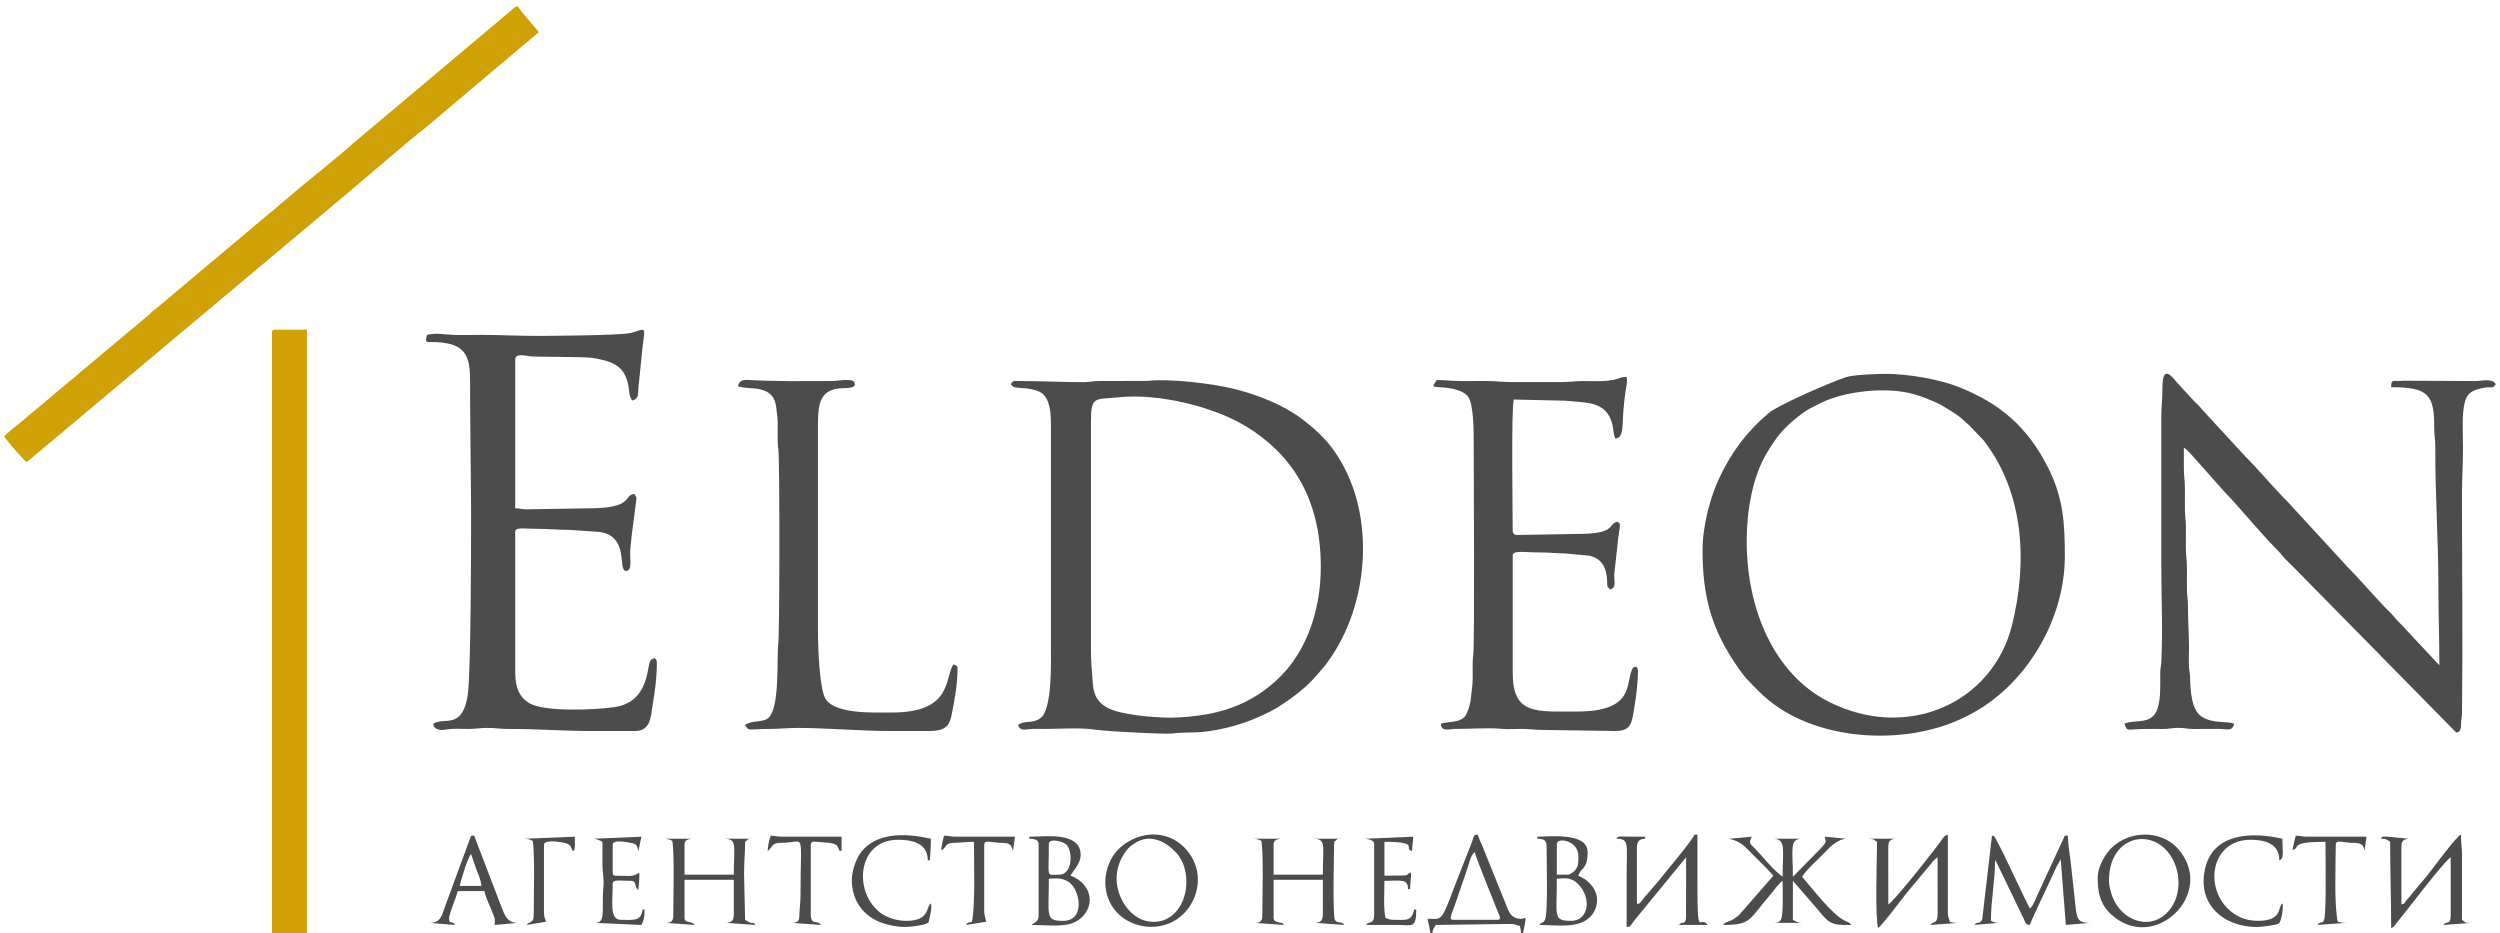 <?xml version="1.0" encoding="UTF-8"?> <!-- Creator: CorelDRAW 2021.5 --> <svg xmlns="http://www.w3.org/2000/svg" xmlns:xlink="http://www.w3.org/1999/xlink" xmlns:xodm="http://www.corel.com/coreldraw/odm/2003" xml:space="preserve" width="25.4mm" height="9.483mm" version="1.1" style="shape-rendering:geometricPrecision; text-rendering:geometricPrecision; image-rendering:optimizeQuality; fill-rule:evenodd; clip-rule:evenodd" viewBox="0 0 2539.98 948.26"> <defs> <style type="text/css"> <![CDATA[ .fil0 {fill:#4C4C4C} .fil1 {fill:#CFA105} .fil2 {fill:#D1A105} ]]> </style> </defs> <g id="Слой_x0020_1">  <g id="_2578170537280"> <path class="fil0" d="M1189.71 729.12c-10.36,0 -24.99,-1.05 -35.04,-2.5 -23.69,-3.43 -42.39,-7.64 -44.24,-30.83 -0.96,-12.01 -2.05,-23.18 -2.05,-36.53l0 -230.43c0,-27.28 4.1,-22.6 28,-25.17 40.62,-4.38 96.97,9.51 130.04,29.78 44.86,27.49 75.51,71.69 75.51,142.41 0,47.96 -16.77,87.22 -40.92,111.3 -21.19,21.12 -45.85,33.57 -75.99,38.7 -10.01,1.71 -24.17,3.27 -35.31,3.27zm-153.27 -341.99c-7.69,0 -6.89,-0.6 -9.39,3.13 2.97,4.43 4.71,3.18 15.48,4.33 5.29,0.56 12.31,2.08 16.01,4.85 8.55,6.41 9.18,21.27 9.18,32.52l0 223.13c0,16.04 1.73,66.09 -10.81,74.68 -8.44,5.79 -15.29,1.78 -22.56,6.64 1.53,5.72 5.89,5.15 10.66,4.51 5.32,-0.71 11.01,-0.34 16.45,-0.34 12.84,0.02 35.94,-1.45 48.57,0.44 4.61,0.69 12.13,1.27 16.13,1.59 9.66,0.8 58.9,3.53 64.99,2.62 10.06,-1.51 22.27,-0.53 32.68,-1.8 19.42,-2.38 38.36,-7.62 54.14,-14.67 8.53,-3.81 15.26,-6.83 22.69,-11.72 13.9,-9.16 26.8,-18.78 37.41,-31.41 8.26,-9.82 7.12,-7.28 15.12,-19.28 39.09,-58.63 44.29,-148.81 2.29,-208.32 -9.1,-12.9 -20.44,-23.12 -33.05,-32.63 -18.67,-14.07 -44.69,-24.33 -67.87,-30.14 -22.69,-5.69 -66.21,-10.85 -88.99,-8.28l-48.87 0.12c-6.92,-0.02 -8.99,1.1 -15.58,1.11 -22.44,0.03 -41.82,-1.08 -64.68,-1.08z"></path> <path class="fil0" d="M2158.32 735.37c4.21,8.78 -0.42,5.21 23.98,5.21 5.22,0.01 10.45,0.05 15.67,0.04 6.61,-0.01 8.74,-1.18 15.62,-1.14 6.43,0.04 8.11,1.13 14.55,1.14 5.57,0.01 11.15,-0.04 16.72,-0.04 5.12,0 10.41,-0.24 15.42,0.35 4.88,0.58 8.24,0.27 9.6,-5.56 -6.71,-3.22 -21,0.51 -33.21,-7.45 -10.31,-6.72 -11.26,-26.75 -11.6,-40.54 -0.12,-5 -0.82,-4.74 -1.07,-9.35 -0.35,-6.52 0,-14.21 0.01,-20.86 0.01,-13.69 -1.1,-25.86 -1.04,-40.66 0.02,-7.93 -1.08,-11.81 -1.09,-18.73 -0.01,-6.96 0.02,-13.94 0.04,-20.89 0.03,-8.27 -1.1,-12.26 -1.07,-19.79 0.03,-6.96 0,-13.92 0.04,-20.89 0.05,-7.95 -1.1,-11.58 -1.06,-19.79 0.03,-6.96 0,-13.92 0.03,-20.88 0.03,-7.53 -1.1,-11.52 -1.07,-19.78 0.02,-6.95 0,-13.91 0,-20.86 2.33,0.84 7.29,6.6 9.14,8.59l33.35 37.54c10.47,10.23 36.63,42 50.57,55.79 3.71,3.68 5.04,5.33 8.39,9.34 2.68,3.21 5.84,5.86 8.83,8.88l166.29 169.03c2.48,0.28 3.41,-0.64 4.37,-3.02 0.97,-2.38 0.49,-2.98 0.6,-5.65 0.2,-4.74 1,-6.51 1.06,-11.46 0.88,-71.81 -0.04,-148.68 -0.04,-221.08 0,-17.29 1.04,-30.82 1.04,-47.96 0,-15.56 -1.46,-34.6 2.03,-46.97 1.93,-6.84 5.61,-10.11 11.87,-12.12 15.93,-5.12 15.14,0.91 19.46,-5.55 -4.22,-6.3 -12.55,-3.13 -20.85,-3.13l-73.24 -0.33c-9.79,1.26 -12.26,-2.76 -12.26,6.58 37.5,0 44,7.27 43.78,41.72 -0.05,7.78 1.12,10.97 1.07,18.74 -0.26,46.32 3.14,96.39 3.12,140.77 -0.02,27.75 1.04,52.97 1.04,81.33l-34.25 -36.65c-3.5,-4.38 -6.86,-6.46 -12.51,-13.55 -1.55,-1.94 -2.78,-3.01 -4.59,-4.8 -12.63,-12.5 -29.13,-32.06 -43.29,-46.38l-59.92 -65.19c-13.83,-13.66 -29.03,-32.17 -42.78,-45.85l-43.51 -47.2c-2.67,-3.5 -5.34,-5.85 -8.62,-9.1l-17.01 -18.45c-12.96,-16.79 -15.13,-8.56 -15.01,9.85 0.05,8.08 -1.07,14.62 -1.07,23.96l0 150.14c0,31.97 1.7,68.73 0.01,100.1 -0.26,4.72 -1.08,5.7 -1.08,11.43 -0.02,11.43 0.67,24.64 -2.53,35.01 -5.66,18.35 -23.11,10.92 -33.93,16.11z"></path> <path class="fil0" d="M1774.63 549.78c0,-30 5.59,-64.94 20.64,-89.88 3.98,-6.6 9.47,-15.17 14.55,-20.89 6.97,-7.85 19.6,-18.74 29.12,-24.06l11.81 -5.92c23.33,-11.51 65.93,-16.59 93.98,-8.5 7.54,2.17 22.06,7.7 28.2,11.42 4.32,2.62 7.39,4.23 11.69,7.08 11.28,7.5 10.24,8.42 16.11,13.09l14.76 15.47c41.03,53.07 44.55,123.5 28.77,187.28 -19.67,79.47 -106.66,118.52 -186.58,77.93 -55.02,-27.95 -83.05,-93.51 -83.05,-163.02zm-44.84 9.38c0,45.97 8.97,78.5 32.32,113.66 10.66,16.05 14.1,18.73 25.3,29.96 49.07,49.2 139.33,55.35 199.48,30.07 10.56,-4.43 20.96,-10.03 29.85,-16.02 48.3,-32.53 81.11,-92.74 81.11,-151.41 0,-34.33 -1.61,-59.77 -17.03,-90.36 -20.71,-41.08 -48.67,-65.3 -91.1,-81.99 -19.66,-7.73 -51.02,-13.24 -73.29,-13.24 -10.67,0 -33.35,0.85 -41.35,3.48 -15.07,4.95 -68.49,28.11 -78.25,36.45 -22.03,18.8 -36.95,38.52 -49.67,65.02 -8.77,18.26 -17.37,47.9 -17.37,74.38z"></path> <path class="fil0" d="M433.79 340.21c-2.09,8.76 -1.34,7.01 8.31,7.33 38.83,1.29 35.48,21.95 35.48,56.27l1.05 114.69c0,28.12 -0.05,164.95 -3.41,187.4 -5.43,36.28 -24.07,22.04 -35.17,29.47 0.76,3.28 1.54,4.51 4.81,5.64 3.65,1.26 5.68,0.59 9.17,0.03 6.76,-1.08 14.44,-0.49 21.47,-0.45 8.2,0.04 11.83,-1.08 19.8,-1.07 8.53,0.02 12.79,1.12 20.85,1.08 28.59,-0.17 54.34,2.07 83.42,2.07l45.88 0c16.02,0 15.76,-15.41 17.73,-27.11 2.37,-14.12 4.16,-26.86 4.16,-42.75 0,-2.34 -0.82,-2.29 -2.08,-4.17 -7.35,1.71 -4.69,6.52 -9,21.24 -4.75,16.22 -15.07,26.05 -31.94,28.54 -19.73,2.9 -69.83,4.93 -85.59,-3.54 -10.62,-5.7 -15.27,-15.87 -15.27,-31.64l0 -142.84c0,-5.14 8.22,-3.13 21.89,-3.13 12.06,0 21.36,1.11 32.35,1.02l31.24 2.12c31.15,4.35 18.1,39.61 27.12,39.61 6.48,0 3.96,-11.63 4.14,-17.76 0.17,-5.64 1.33,-15.69 1.93,-21.01l4 -30.51c0.9,-5.95 0.6,-5.45 -1.73,-8.92 -11.14,0.93 0.14,14.62 -45.87,14.6l-63.6 1.04c-5.79,0 -6.19,-1.04 -11.47,-1.04l0 -151.19c0,-6.95 11.19,-3.56 15.69,-3.18 8.76,0.73 53.3,0.24 62.09,1.51 12.04,1.74 23.56,4.67 29.89,11.82 3.49,3.94 5.52,8.69 6.78,14.08 1.75,7.49 0.65,11.86 4.41,17.48 7.61,-2.03 5.48,-7.06 6.55,-15.35l4.05 -39.74c3.12,-22.1 2.66,-17.39 -11.59,-13.67 -10.41,2.72 -85.93,3.07 -97.02,3.07 -19.53,0 -35.55,-1.04 -55.26,-1.04 -9.25,0 -19,0.31 -28.18,0.03 -9.53,-0.28 -16.91,-2.4 -27.08,-0.03z"></path> <path class="fil1" d="M4.22 443.43c2.85,4.25 19.2,23.56 22.94,26.07l292.66 -245.35c11.08,-9.31 21.24,-17.79 32.32,-27.1 19.9,-16.73 60.55,-52.01 81.05,-68.05l114.25 -96.37c-3.17,-4.73 -19.74,-21.88 -20.85,-26.07 -4.07,0.34 -2.05,-0.43 -9.07,5.54l-158.55 133.38c-19.7,17.56 -48.41,39.7 -69.29,57.91l-109.97 92.31c-1.73,1.45 -1.99,1.91 -3.89,3.4l-16.51 13.73c-1.9,1.7 -2.28,1.81 -4.06,3.25 -1.82,1.47 -2.49,2.45 -4.33,4.01l-121.94 102.22c-2.71,2.42 -5.6,4.83 -8.52,7.12 -3.46,2.72 -14.34,11.41 -16.24,14z"></path> <path class="fil0" d="M1561.93 388.17c-8.69,0 -17.38,0 -26.07,0 -9.63,0 -16.69,-1.1 -25,-1.07 -8.69,0.04 -17.39,0.02 -26.09,0.03 -9.88,0 -15.79,-1.04 -25.02,-1.04 -6.26,9.35 -4.7,5.88 12.6,8.25 6.79,0.93 15.57,3.91 18.91,8.2 6.03,7.75 6.02,34.78 6.02,49.23 0,21.1 1.01,203.78 -0.44,213.3 -1.57,10.42 0.34,22.73 -1.2,33.21 -1.24,8.46 -0.8,18.17 -6.29,28.12 -4.8,8.69 -19.77,6.26 -25.43,8.97 0.72,8.6 7.41,5.18 15.61,5.19 15.02,0.02 33.96,-1.37 45.02,-0.13 6.92,0.78 16.6,0.02 23.87,0.11 6.41,0.08 9.35,1.09 21.85,1.09l70.9 1.04c16.29,0 16.8,-8.65 19.07,-22.63 1.98,-12.16 3.87,-24.47 3.87,-38.89 0,-4.32 -4.05,-5.22 -6.03,-0.92 -6.45,14.08 2.64,42.63 -55.49,42.63 -42.6,0 -65.69,3.58 -65.69,-39.62l0 -118.86c0,-5.51 11.81,-3.13 27.11,-3.13 10.15,0 16.92,0.96 26.1,1.01l24.77 2.35c12.12,2.87 16.72,11.23 17.79,22.86 0.61,6.54 -1.1,8.1 3.29,11.31 6.64,-1.77 3.74,-7.65 4.16,-15.64l4.12 -37.59c0.54,-3.85 0.91,-5.12 1.35,-9.2 0.42,-3.94 0.86,-4.03 -2.34,-6.38 -10.99,2.94 0.25,12.52 -41.7,12.51l-60.47 1.05c-2.44,0 -4.18,-1.73 -4.18,-4.18 0,-20.11 -1.59,-122.14 1.05,-133.45l51.98 1.19c19.53,2.19 41.61,-0.52 47.93,22.97 1.45,5.39 1.17,11 3.31,15.46 8.78,-0.2 6.96,-13.98 8.25,-29.29 0.53,-6.3 1.11,-11.78 1.86,-16.91 0.91,-6.35 2.46,-11.61 1.36,-16.36 -5.2,0 -5.9,0.81 -9.49,1.98 -9.6,3.12 -24.5,2.2 -34.3,2.19 -9.21,-0.01 -14.52,1.1 -22.93,1.06 -7.99,-0.05 -16,-0.02 -23.99,-0.02z"></path> <path class="fil2" d="M276.35 338.12l0 608.91c0,2.4 0.73,3.12 3.13,3.12l32.32 0 0 -615.15 -32.32 0c-2.4,0 -3.13,0.72 -3.13,3.12z"></path> <path class="fil0" d="M749.71 392.34c2.85,1.37 10.27,1.86 14.57,2.12 25.36,1.51 23.84,16.29 25.34,27.83 1.28,9.8 -0.35,24.02 1.19,34.26 1.42,9.35 1.34,187.98 -0.15,198.82 -1.74,12.69 2.19,65.54 -10.81,74.69 -5.47,3.85 -15.96,1.75 -22.84,6.35 3.79,7.16 3.7,4.1 23.98,4.18 10.57,0.04 18.76,-1.05 30.24,-1.05 26.58,0 66.05,3.23 92.79,3.13l40.67 0c20.22,0 20.73,-9.36 23.19,-21.63 2.47,-12.31 4.96,-27.21 4.96,-41.97 0,-3.26 -1.87,-2.96 -4.17,-4.17 -9.26,13.83 -0.38,49 -62.56,49 -17.99,0 -60.03,2.03 -68.1,-15.32 -5.33,-11.46 -6.97,-49.25 -6.97,-67.05l0 -209.57c0,-21.71 2.02,-35.38 22.02,-37.41 5.23,-0.53 15.51,0.63 15.51,-4.29 0,-7.11 -15.32,-3.13 -25.02,-3.13 -29.86,0 -54.04,0.53 -83.47,-1.11 -6.67,-0.38 -9.07,1.46 -10.37,6.32z"></path> <path class="fil0" d="M1756.9 852.15c12.56,2.92 16.41,8.58 24.24,16.42 7.12,7.12 14.16,13.71 20.6,21.11l-34.99 40.09c-2.63,1.96 -4.45,3.55 -7.41,5.1 -4.26,2.23 -6.12,1.34 -8.69,4.86 29.3,0 26.11,-5.69 47.73,-30.47 3.76,-4.31 8.58,-11.58 12.74,-14.36 0,7.28 0.77,32.74 -1.26,38.35 -1.39,3.82 -3.7,4.39 -9.17,4.39l30.24 0c-4.65,-0.1 -6.35,-1.52 -9.38,-3.12l0 -39.62 24.23 27.9c4.26,4.79 7.26,9.67 12.66,13.4 5.77,3.98 13.22,3.53 22.54,3.53 -1.96,-2.67 -3.54,-2.86 -6.96,-4.51 -12.64,-6.08 -32.63,-32.46 -43.09,-44.5 5.58,-8.33 12.92,-14.48 20.07,-21.63 6.29,-6.29 13.91,-16.04 24.76,-16.94l-21.89 -2.09c0.38,4.54 3.54,4.33 -4.41,12.27l-27.91 28.39c0,-27.93 -3.86,-38.57 9.38,-38.57l-29.19 0c13.19,0.29 9.38,11.65 9.38,38.57 -9,-6.02 -21.57,-22.02 -27.88,-28.42 -4.77,-4.84 -7.09,-5.26 -3.4,-12.24l-22.94 2.09z"></path> <path class="fil0" d="M2006.09 939.73l23.98 -2.09c-3.19,-0.26 -5.01,-0.98 -7.29,-2.08 0,-20.98 4.17,-40.54 4.17,-61.52 0.96,1.11 -0.02,-0.34 1.33,1.8l27.5 56.95c2.15,4.46 1.66,6.53 6.62,6.94 1.22,-5.23 22.26,-47.95 26.8,-58.69l4.48 -8.04 5.21 66.73 23.98 -2.09c-10.72,-0.24 -12.43,-3.44 -13.76,-13.35l-5.45 -49.81c-1.03,-7.49 -2.69,-18.36 -2.69,-25.46l-3.12 0 -25.72 55.61c-2.54,5 -6.17,15.81 -9.73,18.42 -9.42,-17.8 -25.49,-54.42 -34.67,-70.64 -1.67,-2.95 -0.41,-2.45 -3.91,-3.39l-9.89 84.99c-2.65,5.87 -4.61,1.32 -7.84,5.72z"></path> <path class="fil0" d="M1663.06 915.75l0 -53.18c0,-6.95 1.5,-10.27 8.35,-10.42l0 -2.09c-5.22,0 -10.43,0.02 -15.65,0 -10.43,-0.03 -10.96,-1.45 -13.55,2.09 13.62,0 10.43,5.75 10.43,39.62 0,16.68 0,33.36 0,50.04 4.11,-0.34 2.38,0.58 8.35,-7.28l52.12 -63.62 -0.16 62.4c-1.51,7.33 -3.63,1.64 -7.14,6.42l29.2 0c-8.26,-11.27 -10.43,16.74 -10.43,-40.66 0,-17.03 0,-34.06 0,-51.09l-3.13 0c-1.24,4.64 -25.54,33.58 -28.48,37.2 -2.76,3.41 -4.64,5.78 -7.41,9.27l-15.44 17.93c-1.37,1.56 -7.06,10.55 -7.06,3.37z"></path> <path class="fil0" d="M2439.83 918.88l-0.04 -55.31c-0.06,-7.64 0.24,-10.83 7.34,-11.42l-22 -2.19c-5.38,0.12 -4,-0.75 -6.15,2.19 5.79,0 6.04,0.89 9.38,3.12 0,29.81 1.04,57.15 1.04,87.59 3.84,-2.03 1.56,-0.31 4.05,-3.26 9.14,-10.83 48.83,-63.6 56.43,-68.69l0.04 56.35c0.12,14.49 -3.33,6.99 -7.34,12.47l28.15 -2.09c-7.52,0 -5.05,-0.22 -9.38,-3.12l0.01 -65.7c0.05,-8.08 -1.06,-12.29 -1.06,-20.84 -4.74,1.26 -31.63,38.81 -36.76,44.56 -2.62,2.95 -5.14,5.9 -7.63,9.05 -1.8,2.31 -2.02,2.5 -3.8,4.54 -1.78,2.04 -1.91,2.64 -3.69,4.65 -1.73,1.94 -2.18,2.14 -3.93,4.41 -2.37,3.06 -0.59,2.6 -4.66,3.69z"></path> <path class="fil0" d="M1918.51 918.88l-0.04 -55.31c-0.06,-7.64 0.24,-10.83 7.34,-11.42l-28.15 0c5.79,0 6.04,0.89 9.38,3.12 0,19.16 -2.18,73.73 1.04,87.59 4.72,-3.16 23.52,-28.74 29.53,-36.17l22.76 -27.28c2.85,-3.54 4.4,-5.96 8.19,-8.5l0.06 56.37c-0.01,12.63 -3.79,7.58 -7.36,12.45l28.15 -2.09c-4.91,0 -4.66,-0.18 -8.34,-1.04 -0.8,-3.42 -1.75,-4.52 -2.07,-8.36l-0.02 -80.26c-4.23,1.13 -5.2,4.18 -7.88,7.75 -2.67,3.56 -4.58,5.77 -7.3,9.38 -7.94,10.56 -38.81,49.43 -45.29,53.77z"></path> <path class="fil0" d="M1273.12 852.15c3.82,0.08 5.78,0.85 8.34,2.08 2.45,10.51 1.04,61.52 1.04,76.12 0,5.26 -2.09,7.18 -7.3,7.29l29.2 2.09c-2.68,-3.66 -0.55,-1.12 -5.62,-2.73 -2.73,-0.87 -4.81,-1.34 -4.81,-4.57l0 -38.58 50.05 0 0 34.41c0,6.14 -1.48,8.9 -7.3,9.38l29.19 2.09c-3.08,-4.21 -7.06,-1.06 -9.6,-4.99 -2.65,-4.1 -0.82,-71.48 -0.82,-79.47 3.88,-2.6 1.34,-2.99 7.29,-3.12l-28.15 0c13.07,0.29 9.39,6.95 9.39,36.49l-50.05 0 0 -31.28c0,-3.7 3.72,-4.92 7.3,-5.21l-28.15 0z"></path> <path class="fil0" d="M674.64 852.15c3.83,0.08 5.78,0.85 8.34,2.08 2.45,10.51 1.05,61.52 1.05,76.12 0,5.26 -2.09,7.18 -7.3,7.29l29.19 2.09c-3.56,-4.86 -10.43,-1.03 -10.43,-7.3l0 -38.58 50.05 0 0 34.41c0,6.14 -1.48,8.9 -7.3,9.38l29.2 2.09c-3.86,-5.27 -0.28,1.58 -10.43,-5.21l-1.04 -46.92c0,-12.15 1.04,-20.29 1.04,-32.33 3.89,-2.6 1.34,-2.99 7.3,-3.12l-28.15 0c13.06,0.29 9.38,6.95 9.38,36.49l-50.05 0 0 -31.28c0,-3.7 3.72,-4.92 7.3,-5.21l-28.15 0z"></path> <path class="fil0" d="M2142.68 894.9c0,-45.35 42.12,-54.26 61.55,-27.14 11.61,16.22 12.68,40.78 0.15,56.51 -17.73,22.25 -48.21,12.39 -58.17,-13.1 -1.5,-3.84 -3.53,-11.55 -3.53,-16.27zm-11.47 -3.13c0,15.14 2.61,27.02 13.79,37.29 43.83,40.28 107.58,-21.82 67.81,-66.76 -16.89,-19.08 -48.71,-18.92 -67.3,-1.07 -6.23,5.99 -14.3,18.83 -14.3,30.54z"></path> <path class="fil0" d="M1134.45 892.81c0,-10.92 3.62,-20.06 9.51,-28.02 3.12,-4.21 5.48,-5.89 10.06,-8.71 15.08,-9.31 30.61,-0.84 40.66,9.86 20.54,21.89 10.74,70.66 -22.7,70.66 -22.54,0 -37.53,-24.12 -37.53,-43.79zm-11.47 3.13c0,49.41 67.4,63.25 89,19.15 9.01,-18.4 5.98,-39.34 -8.97,-54.35 -24.2,-24.29 -64.22,-11.41 -75.75,15.5 -2.24,5.22 -4.28,12.43 -4.28,19.7z"></path> <path class="fil0" d="M1080.23 935.56c-18.58,0 -14.6,-4.74 -14.6,-42.75 3.95,-0.09 13.26,-2.14 21.07,3.95 11.16,8.7 15.55,38.8 -6.47,38.8zm-4.17 -46.92c-13.6,0 -10.43,4.7 -10.43,-31.28 0,-6.44 15.22,-2.2 17.95,0.82 6.71,7.4 5.97,30.46 -7.52,30.46zm-30.24 -36.49c4.63,0 9.39,0.88 9.39,5.21l0 72.99c0,5.05 -2.58,6.21 -4.82,7.7 -2.21,1.46 -0.5,-0.04 -2.48,1.68 12.94,0 30.48,2.14 41.11,-1.64 15.71,-5.58 25.1,-24.28 11.79,-39.8 -2.68,-3.12 -8.84,-7.57 -13.28,-8.61 2.02,-3.82 10.42,-12.31 10.42,-20.85 0,-24.28 -35.78,-18.77 -52.13,-18.77l0 2.09z"></path> <path class="fil0" d="M1596.34 935.56c-18.8,0 -14.6,-4.37 -14.6,-42.75 5.33,-0.12 13.41,-2.64 21.15,4.91 14.87,14.51 11.1,37.84 -6.55,37.84zm-3.13 -46.92l-11.47 0 0 -31.28c0,-6.87 21.89,-3.85 21.89,12.51 0,5.03 0.22,9.67 -2.89,13.79 -1.13,1.49 -5.45,4.98 -7.53,4.98zm-31.28 -36.49c6.11,0 9.38,1.29 9.38,7.3 0,11.81 1.67,70.05 -1.75,75.4 -2.38,3.71 -2.77,1.09 -5.55,4.88 19.12,0 40.61,4.14 52.42,-9.1 7.97,-8.94 8.82,-23.04 -1.04,-32.89 -5.26,-5.26 -5.31,-4.65 -11.76,-8.06 2.23,-8.33 9.39,-5.78 9.39,-23.98 0,-20.43 -39.23,-15.64 -51.09,-15.64l0 2.09z"></path> <path class="fil0" d="M1498.33 865.7c1.58,6.81 19.62,50.97 23.87,61.69 1.33,3.36 3.58,7.13 -0.93,7.13l-44.84 0c-5.19,0 -1.2,-6.31 1.95,-15.78l12.26 -35.71c1.94,-5.82 3.53,-14.28 7.69,-17.33zm-47.96 67.77c0.96,4.14 2.78,12.52 3.12,16.68 5.27,-3.85 -1.58,-0.27 5.22,-10.42l76.11 -1.04c4.48,0 5.65,1.21 9.38,2.08 0.86,3.68 1.05,3.43 1.05,8.34l2.08 0c0.29,-3.5 1.45,-7.32 2.04,-10.66 1.52,-8.61 0.44,-4.98 -4.12,-4.98 -10.82,0 -12.77,-8.39 -15.94,-16.38l-23.09 -57.2c-1.51,-3.8 -3.99,-8.58 -4.76,-11.91 -5.23,0.43 -3.19,0.66 -6.85,9.83l-14.46 36.64c-3.07,7.59 -11.14,31.17 -15.21,35.87 -3.8,4.39 -6.87,3.15 -14.57,3.15z"></path> <path class="fil0" d="M2292.82 941.81c4.34,0 20.23,-1.96 22.46,-3.6 2.74,-2.01 5.06,-17.34 3.61,-20.38 -5.03,3.69 0.5,17.73 -25.03,17.73 -6.57,0 -13.32,-1.5 -18.1,-3.79 -38.2,-18.3 -33.96,-78.58 10.8,-78.58 14.79,0 29.2,3.97 29.2,20.85 5.26,-1.4 3.13,-8.7 3.13,-21.89 -29.18,-6.8 -69.27,-6.66 -78.25,29.14 -9.36,37.31 18.71,60.52 52.18,60.52z"></path> <path class="fil0" d="M865.44 893.85c0,22.35 12.75,37.88 31.92,44.2 6.19,2.04 14.61,3.76 22.3,3.76 4.77,0 19.81,-1.81 22.29,-3.77 2.48,-1.95 0.88,1 2.2,-4.06 1.08,-4.15 2.93,-13.33 1.58,-16.15 -5.25,3.85 -0.9,17.73 -25.03,17.73 -9.14,0 -18.04,-2.8 -24.99,-7.33 -1.62,-1.05 -1.4,-0.93 -2.95,-2.26l-2.72 -2.49c-22.7,-22.76 -16.96,-70.29 22.32,-70.29 14.89,0 30.24,3.62 30.24,20.85l2.09 0c0.58,-7.08 1.04,-13.26 1.04,-21.89 -25.33,-5.9 -57.3,-7.19 -72.54,16.08 -3.66,5.58 -7.75,17 -7.75,25.62z"></path> <path class="fil0" d="M478.63 867.79l5.36 15.49c1.58,4.21 4.94,11.24 5.06,16.83l-21.89 0c0.28,-3.38 8.29,-30 11.47,-32.32zm-41.71 69.85l25.02 2.09c-0.72,-1.79 0.04,-1.91 -5.21,-3.13 -0.38,-4.53 -1.02,-2.97 0.37,-7.88 0.83,-2.91 1.85,-5.56 2.62,-7.89 1.76,-5.28 4.17,-10.46 5.35,-15.51l27.11 0c0.33,3.92 4.68,13.28 6.11,16.83 5.1,12.71 4.51,9.07 4.32,17.58l22.93 -2.09c-10.34,-0.23 -12.91,-8.21 -16.09,-16.22l-27.7 -72.4 -3.12 0 -26.07 70.9c-3.34,8.47 -4.12,17.72 -15.64,17.72z"></path> <path class="fil0" d="M1386.76 852.15c3.58,0.29 9.39,1.48 9.39,5.21l0 70.9c0,11.86 -4.98,6.88 -8.34,11.47 11.12,0 22.24,-0.01 33.36,0 13.2,0.01 17.73,4.01 17.73,-15.64l-2.09 0c-2.85,12.24 -7.85,10.43 -20.85,10.43 -3.78,0 -5.82,-0.88 -8.34,-2.09 -2.23,-9.57 -1.04,-26.95 -1.04,-37.53 17.1,0 23.74,-2.44 23.98,8.34l2.08 0c0,-6.72 1.04,-9.39 1.04,-16.69 -9.31,2.49 6.84,3.13 -27.1,3.13l0 -34.41c37.21,0 18.41,6.79 28.15,9.39 0,-6.68 1.04,-8.61 1.04,-14.6l-49.01 2.09z"></path> <path class="fil0" d="M602.7 852.15c4.05,0.33 6.54,1.62 9.38,3.12 0,7.65 0.04,15.3 0,22.95 -0.05,8.46 1.69,13.74 0.99,21.83 -2.08,24.06 2.91,37.34 -8.29,37.59l46.92 2.09c2.68,-5.06 3.13,-7.93 3.13,-15.64l-2.08 0c-1.03,12.36 -9.83,10.43 -21.9,10.43 -11.81,0 -8.34,-18.3 -8.34,-36.5 0,-4.89 6.4,-3.12 18.77,-3.12 5.78,0 2.94,6.19 7.3,9.38 0.1,-4.9 1.04,-6.34 1.04,-17.73 -7.2,4.82 -9.91,3.13 -23.98,3.13 -2.4,0 -3.13,-0.72 -3.13,-3.13l0 -28.15c0,-6.23 15.75,-2.48 18.67,-1.99 5.79,0.97 6.12,2.79 7.4,8.25l3.12 -14.6 -49 2.09z"></path> <path class="fil0" d="M779.95 864.66c5.7,-4.18 2.79,-8.44 14.55,-8.39 24.22,0.11 18.81,-14.92 18.81,53.22 0,7.05 -0.75,11.2 -1,16.72 -0.34,7.41 0.49,11.26 -7.34,11.43l29.2 2.09c-4.34,-5.91 -10.43,1.34 -10.43,-11.47l0 -69.86c0,-3.85 3.17,-3.53 7.06,-3.06 6.88,0.82 17.03,0.34 19.91,4.24 0.52,0.7 0.99,2.02 1.04,2.1 1.97,3.33 -1.24,1.77 3.27,2.98l0 -14.6 -60.47 0c-5.79,0 -6.19,-1.04 -11.47,-1.04 -1.37,2.84 -3.13,11.29 -3.13,15.64z"></path> <path class="fil0" d="M2329.31 863.62c8.48,-2.27 -4.51,-8.35 33.37,-8.35 0,13.79 0.86,66.85 -0.98,77.22 -1.4,7.83 -3.55,2.03 -7.37,7.24l29.2 -2.09c-4.98,0 -4.32,-0.7 -8.34,-1.04 -3.92,-16.83 -2.09,-58.66 -2.09,-78.2 0,-5.92 7.88,-2.14 16.7,-2.1 7.85,0.05 11.88,0.99 12.5,8.36l2.08 -14.6 -60.47 0c-5.79,0 -6.18,-1.04 -11.47,-1.04 -1.01,4.35 -2.73,9.84 -3.13,14.6z"></path> <path class="fil0" d="M956.15 863.62c6.04,-1.62 2.38,-7.22 13.49,-7.37 8.14,-0.1 12.47,-0.98 19.88,-0.98 0,18.71 1.53,65.8 -2.09,81.33 -3.92,0.91 -4.27,0.43 -6.25,3.13l20.88 -3.31c-0.95,-3.76 -2.11,-6.34 -2.11,-11.29l0 -66.73c0,-5.92 7.85,-2.15 16.7,-2.1 8.69,0.04 10.84,1.27 12.49,8.36l2.08 -14.6 -60.47 0c-5.79,0 -6.18,-1.04 -11.47,-1.04 -0.96,2 -2.89,11.71 -3.13,14.6z"></path> <path class="fil0" d="M532.84 852.15c3.83,0.08 5.78,0.85 8.34,2.08 2.45,10.51 1.05,61.52 1.05,76.12 0,7.65 -4.52,5.58 -7.3,9.38l19.84 -3.31c-0.9,-3.55 -2.12,-4.72 -2.12,-9.2l0 -68.82c0,-6.34 19.41,-2.58 22.5,-1.64 6.79,2.07 4.05,6.41 7.74,7.9 1.99,-3.55 1.04,-10.37 1.04,-14.6l-51.09 2.09z"></path> </g> </g> </svg> 